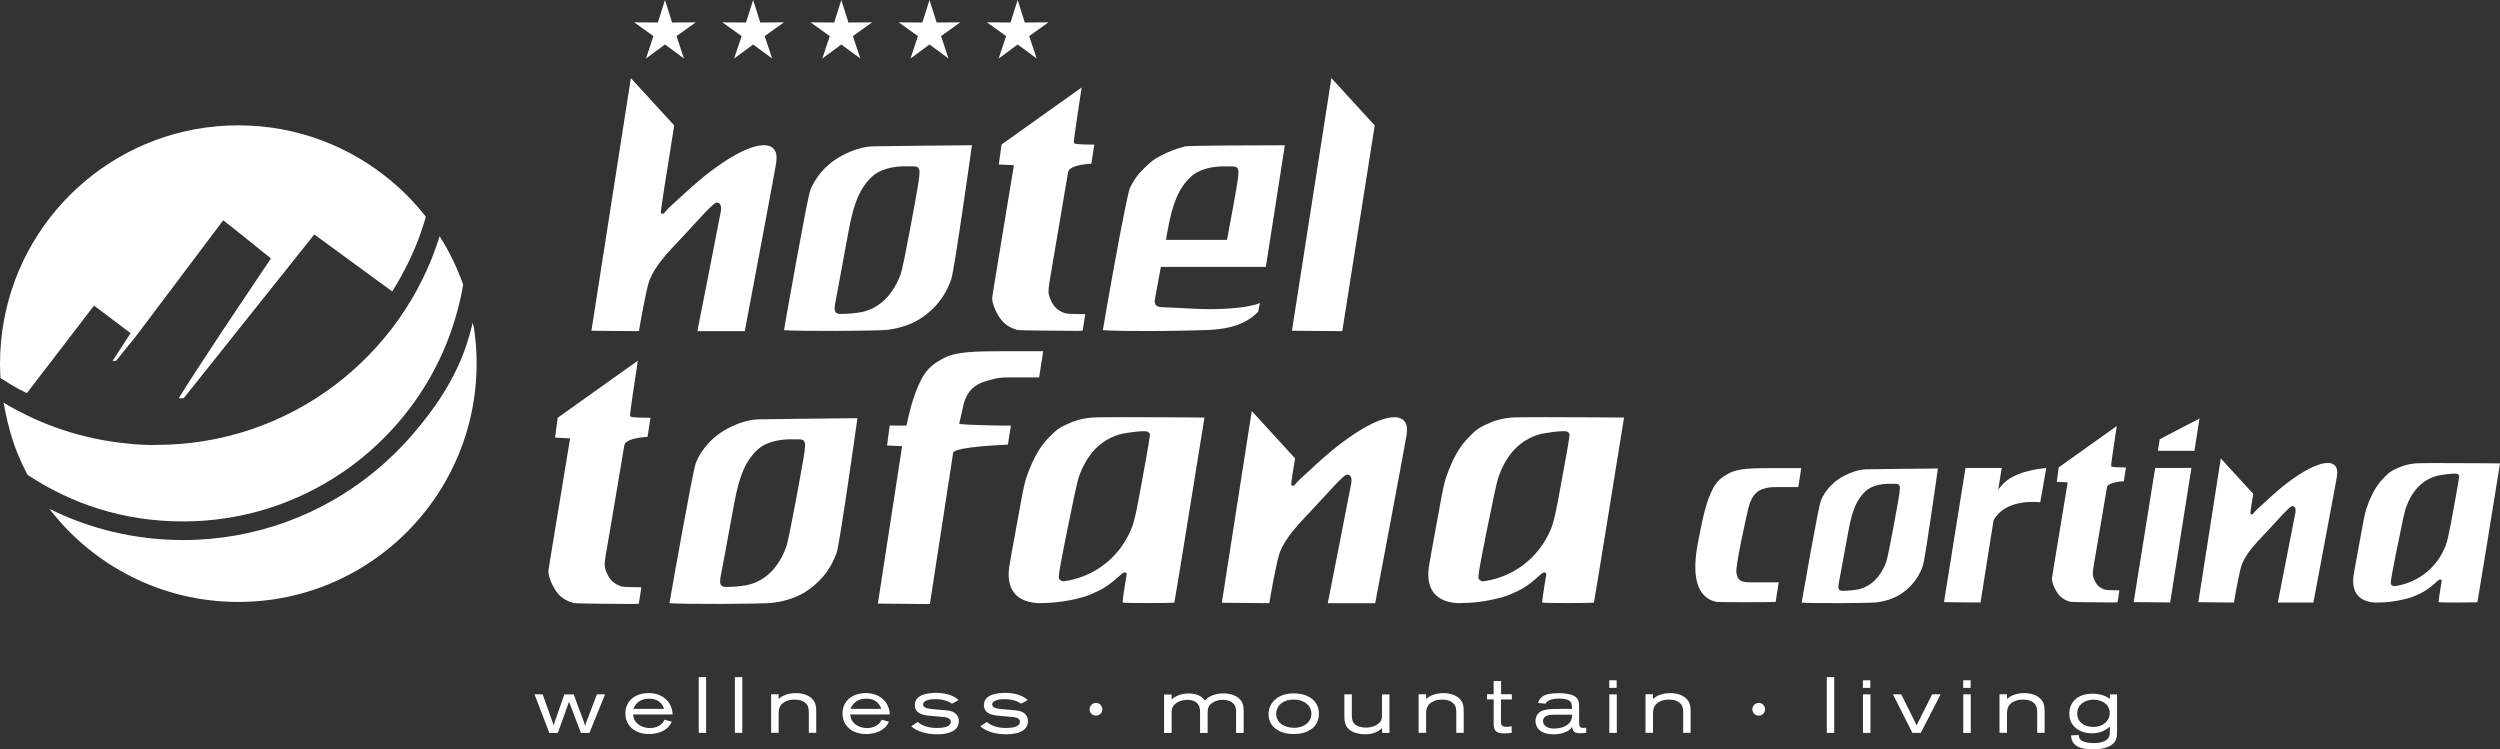 <?xml version="1.0" encoding="UTF-8"?>
<svg id="Ebene_1" data-name="Ebene 1" xmlns="http://www.w3.org/2000/svg" viewBox="0 0 693.92 208">
  <rect x="0" y="0" width="693.92" height="208" fill="#333333" stroke="none"/>
  <defs>
    <style>
      .cls-1 {
        fill: #fff;
      }
    </style>
  </defs>
  <polygon class="cls-1" points="184.58 0 186.55 6.25 193.11 6.2 187.78 10.02 189.85 16.24 184.58 12.35 179.3 16.24 181.37 10.02 176.04 6.2 182.6 6.25 184.58 0 184.58 0"/>
  <polygon class="cls-1" points="209.05 0 211.03 6.25 217.59 6.2 212.25 10.02 214.33 16.24 209.05 12.35 203.77 16.24 205.85 10.02 200.51 6.2 207.07 6.25 209.05 0 209.05 0"/>
  <polygon class="cls-1" points="233.52 0 235.5 6.25 242.06 6.2 236.73 10.02 238.8 16.24 233.52 12.35 228.25 16.24 230.32 10.02 224.98 6.2 231.54 6.25 233.52 0 233.52 0"/>
  <polygon class="cls-1" points="258 0 259.98 6.25 266.54 6.2 261.2 10.02 263.27 16.24 258 12.35 252.72 16.24 254.79 10.02 249.46 6.2 256.02 6.25 258 0 258 0"/>
  <polygon class="cls-1" points="282.47 0 284.45 6.25 291.01 6.2 285.67 10.02 287.75 16.24 282.47 12.35 277.19 16.24 279.27 10.02 273.93 6.2 280.49 6.25 282.47 0 282.47 0"/>
  <path class="cls-1" d="m305.98,196.87c0,.98-.79,1.77-1.77,1.77s-1.77-.79-1.77-1.77.79-1.76,1.77-1.76,1.77.79,1.77,1.76h0Z"/>
  <path class="cls-1" d="m489.93,196.87c0,.98-.79,1.77-1.77,1.77s-1.76-.79-1.76-1.77.79-1.76,1.76-1.76,1.77.79,1.77,1.76h0Z"/>
  <path class="cls-1" d="m132.29,100.95c0,6.81-1.04,13.38-2.95,19.57-1.12,3.65-2.57,7.16-4.29,10.51-10.94,21.4-33.2,36.05-58.89,36.05-21.36,0-40.35-10.12-52.43-25.83,11.2,5.55,23.79,8.65,37.09,8.65,20.07,0,38.51-7.07,52.97-18.86,3.9-3.18,7.51-6.7,10.78-10.51,6.99-8.15,13.29-17.32,16.33-29.72.12-.4.21-.8.3-1.2.13.39.26.93.38,1.66.04.25.08.52.12.81.39,2.91.6,5.87.6,8.88h0Z"/>
  <path class="cls-1" d="m7.45,109.13c-1.38-.67-2.73-1.4-4.06-2.16l4.06,2.16h0Z"/>
  <path class="cls-1" d="m115.67,57.15s-.08-.09-.1-.12c-.1-.12-.21-.22-.31-.32-.21-.26-.43-.5-.66-.75.23.25.45.49.67.74,0,0,.05.05.15.17.06.08.16.17.24.28h0Z"/>
  <path class="cls-1" d="m115.67,57.15s-.08-.09-.1-.12c-.1-.12-.21-.22-.31-.32-.21-.26-.43-.5-.66-.75.23.25.45.49.67.74,0,0,.05.05.15.17.06.08.16.17.24.28h0Z"/>
  <path class="cls-1" d="m115.57,57.03c-.1-.12-.21-.22-.31-.32h.01s.05.04.15.16c.04.05.09.1.14.17h0Z"/>
  <path class="cls-1" d="m215.42,45.35c-.25,1.8-7.87,42.2-8.69,46.57h-13.16c.88-4.46,6.35-32.25,6.52-33.3.15-.96.05-1.62-.28-2.02-.21-.24-.49-.37-.82-.37-.47,0-1.34.52-6.95,6.72-1.06,1.18-2.14,2.33-3.18,3.43-3.74,3.94-6.96,7.36-8.56,11.34-.91,2.3-2.6,12.07-2.96,14.2-4.74-.03-11.35-.08-13.18-.12l10.95-70.12,12.03,13.14q-3.91,24.1-3.7,24.33c.13.12.31.23.47.19.32-.01.51-.24.8-.61.24-.29.57-.68,1.09-1.17,6.79-6.32,10.04-9.22,14.99-12.52,6.57-4.41,11.89-5.87,13.85-3.83.88.92,1.08,1.97.77,4.17h0Z"/>
  <path class="cls-1" d="m291.43,77.57c-.52,3.23-.55,3.87.11,5.44.76,1.81,1.61,2.79,3.05,3.5,1.25.61,1.33.61,5.94.68h.7l-.72,4.59c-.09.01-.2.01-.32.01-.49.01-.83.03-1.02.05-6.95-.03-16.08-.12-16.72-.24-1.7-.45-3.11-1.26-4.17-2.4-1.74-1.9-3.09-5.4-2.86-6.73.04-.31.32-2.02.61-3.86.28-1.81,5.26-31.93,5.31-32.23l.08-.52-4.18-.2.75-5.54,22.24-15.84c-.57,3.7-2.29,14.92-2.16,15.32.13.29.24.53,5.67.55-.2,1.26-.67,4.22-.82,5.27-1.85.12-6.22.59-6.46,2.38-.13.92-1.49,8.88-2.8,16.57-1.01,5.96-1.97,11.61-2.24,13.19h0Z"/>
  <path class="cls-1" d="m168.23,153.38c-.51,3.23-.55,3.87.11,5.44.76,1.81,1.61,2.78,3.05,3.5,1.25.61,1.33.61,5.94.68h.7l-.72,4.59c-.11,0-.21.01-.33.01-.49.01-.81.01-1.01.05-6.93-.04-16.06-.12-16.72-.25-1.7-.45-3.11-1.25-4.16-2.38-1.74-1.92-3.09-5.42-2.86-6.75l.03-.13c.08-.53.32-2.08.59-3.71.28-1.81,5.26-31.94,5.31-32.23l.08-.52-4.18-.21.75-5.52,22.24-15.84c-.57,3.7-2.29,14.92-2.16,15.31.13.29.24.53,5.67.55-.2,1.28-.66,4.23-.82,5.28-1.85.12-6.21.59-6.45,2.38-.13.93-1.57,9.38-2.83,16.83-1,5.86-1.93,11.37-2.2,12.92h0Z"/>
  <path class="cls-1" d="m312.65,115.79c-4.84,0-8.8.03-9.68.12-2.74.27-4.87.88-7.33,2.09-1.84.89-2.36,1.28-3.95,2.86-2.64,2.61-4.31,5.26-5.99,9.49-1.17,2.93-1.5,4.27-2.7,11.07-.16.96-.53,2.94-.96,5.22-.8,4.38-1.81,9.84-1.94,10.87-.43,3.33.2,5.87,1.85,7.55,2.74,2.79,7.45,2.33,7.49,2.32,4.79,0,10.61-1.24,13.27-2.38,3.29-1.41,4.96-2.4,7.87-5.04,1.04-.95,1.41-1.14,1.72-1.07h.05s.36.21.36.21v.13c.04.13.01.32-.04.61-.05.32-.16.92-.35,2.05-.45,2.78-.7,4.71-.74,5.35.68.12,3.21.13,7.11.15,3.58,0,6.39-.05,7.27-.11.63-3.39,5.62-34.35,8.36-51.38-2.53-.03-13.39-.11-21.65-.11h0Zm5.5,11.29c-.09.57-.37,2.06-.6,3.33-2.49,13.83-2.77,15.03-4.34,18.15-3.25,6.45-9.18,11.01-16.26,12.5-.87.17-1.37.28-1.74.28s-.61-.09-.95-.35c-.64-.47-.68-.49,1.86-13.31,1.54-7.72,2.9-14.05,3.25-15.05,2.22-6.43,5.9-10.35,11.22-12.01,1.56-.48,7.13-1.24,7.97-.8.32.17.64.52.64.88,0,.32-.69,4.44-1.05,6.38h0Z"/>
  <path class="cls-1" d="m429.12,115.79c-4.84,0-8.8.03-9.67.12-2.74.27-4.87.88-7.33,2.09-1.84.89-2.36,1.28-3.95,2.86-2.64,2.61-4.31,5.26-5.99,9.49-1.17,2.93-1.5,4.27-2.7,11.07-.16.96-.53,2.94-.96,5.22-.8,4.38-1.81,9.84-1.94,10.87-.43,3.33.2,5.87,1.85,7.55,2.74,2.79,7.45,2.33,7.49,2.32,4.79,0,10.61-1.24,13.27-2.38,3.29-1.41,4.96-2.4,7.86-5.04,1.04-.95,1.41-1.14,1.72-1.07h.05s.36.21.36.21v.13c.04.13.01.32-.04.61-.05.32-.16.92-.35,2.05-.45,2.78-.71,4.71-.75,5.35.68.12,3.21.13,7.11.15,3.58,0,6.39-.05,7.27-.11.62-3.39,5.62-34.35,8.36-51.38-2.53-.03-13.39-.11-21.65-.11h0Zm5.5,11.29c-.09.57-.37,2.06-.6,3.33-2.49,13.83-2.77,15.03-4.34,18.15-3.25,6.45-9.18,11.01-16.26,12.5-.87.17-1.37.28-1.74.28s-.61-.09-.94-.35c-.64-.47-.68-.49,1.86-13.31,1.54-7.72,2.9-14.05,3.25-15.05,2.22-6.43,5.9-10.35,11.22-12.01,1.56-.48,7.13-1.24,7.97-.8.32.17.64.52.64.88,0,.32-.69,4.44-1.05,6.38h0Z"/>
  <path class="cls-1" d="m210.31,116.4c-2.6.13-5.4.99-8.34,2.54-6.03,3.19-8.29,8.16-8.84,9.61-.87,2.26-6.63,34.92-7.31,38.86,3.35.35,26.43.28,29.01-.12,5.34-.8,9.08-2.61,12.51-6.04,2.22-2.21,3.91-4.98,4.92-7.97.85-2.58,5.11-32.78,5.74-37.2-3.82.04-26.55.25-27.7.32h0Zm12.7,10.89c-.39,2.41-3.99,22.46-4.82,24.66-2.1,5.58-5.67,9.14-10.31,10.33-.94.25-2.81.49-4.33.57-.77.03-1.36.07-1.8.07-.88,0-1.22-.11-1.54-.44-.51-.52-.33-1.64-.07-3.06.23-1.18.51-2.66.63-3.29l.61-3.33c.78-4.17,1.65-8.86,2.4-13,1.42-7.8,3.17-11.84,6.43-14.95,2.1-2,5.82-3.06,10.17-2.9.36.01.68.01.96,0,.77-.01,1.38-.03,1.78.43.51.6.43,1.64-.11,4.91h0Z"/>
  <path class="cls-1" d="m381.58,34.81l-9.01,57.11c-5.03-.03-12.08-.08-13.97-.12l10.95-70.12,12.03,13.14h0Z"/>
  <path class="cls-1" d="m322.16,74.44l.07-.37h29.13l5.27-33.75c-8.93,0-26.59.08-27.59.31-2.48.61-4.51,1.37-6.79,2.56-1.81.93-2.58,1.49-4.12,2.97-2.14,2.02-3.26,3.51-4.46,5.9-.49.97-2.32,10.54-3.01,14.13l-.58,3.19c-.32,1.74-.64,3.5-.97,5.24-1.48,8.13-2.71,15.26-2.99,17.02.77.08,2.78.16,6.55.21h1.13c1.58.01,3.3.03,5.04.03,7.57,0,16.21-.24,17.62-.35,4.52-.36,9.05-1.3,12.52-4.77l.24-.24.49-2.42s-3.5,1.9-15.96,1.69l-11.57-.55c-.64-.05-1.08-.24-1.36-.6-.31-.4-.37-.96-.23-1.73.23-1.18,1.4-7.59,1.56-8.48h0Zm1.56-8.42c.08-.44.16-.88.24-1.32l.13-.68c1.38-7.77,3.13-11.82,6.42-14.93,2.09-2,5.79-3.06,10.14-2.9h.96c.77-.01,1.4-.03,1.8.43.51.6.43,1.64-.09,4.88-.24,1.5-1.48,8.49-2.67,14.68l-.07.39h-16.93l.08-.55h0Z"/>
  <path class="cls-1" d="m242.1,40.62c-2.61.13-5.42,1-8.34,2.54-6.03,3.19-8.29,8.17-8.84,9.62-.87,2.25-6.63,34.91-7.31,38.86,3.34.33,26.43.27,29.01-.12,5.34-.8,9.08-2.61,12.51-6.04,2.21-2.22,3.91-4.98,4.91-7.99.86-2.58,5.12-32.77,5.74-37.18-3.82.04-26.54.25-27.68.31h0Zm12.7,10.89c-.2,1.2-1.18,6.81-2.25,12.4-1.05,5.59-2.16,11.15-2.57,12.26-2.1,5.58-5.67,9.16-10.31,10.34-.95.24-2.81.48-4.34.56-.78.04-1.37.07-1.81.07-.88,0-1.21-.11-1.52-.43-.51-.53-.35-1.65-.07-3.06.23-1.18.5-2.66.62-3.3l.61-3.33c.77-4.16,1.64-8.86,2.4-12.99,1.42-7.8,3.17-11.86,6.43-14.96,2.09-2,5.79-3.05,10.15-2.9.37.01.69.01.97.01.79-.01,1.39-.03,1.77.43.52.59.44,1.62-.09,4.9h0Z"/>
  <path class="cls-1" d="m281.75,140.62h-5.71,5.71Z"/>
  <path class="cls-1" d="m275.51,105.29c1.61-.45,2.39-.53,5-.53.48-.01,7.92-.01,7.92-.01l1.13-7.27h-10.66c-8.66,0-13.32.19-16.46,1.7-3,1.46-5.18,3.03-6.81,6.33-1.78,3.57-2.86,7.18-4.04,12.62l-4.63-.02-.74,5.54,4.18.2-6.73,43.69,14.44.12s6.34-41.41,6.47-42.08c1.2-1.62,13.41-2.06,15.19-2.17.16-1.05.63-4.01.82-5.27-5.07-.01-13.18-.22-14.35-.49.56-2.55,1.02-4.56,1.21-5.36,1.42-5.83,5.99-6.42,8.06-7h0Z"/>
  <path class="cls-1" d="m390.4,120.85c-.25,1.8-7.86,42.2-8.69,46.57h-13.16c.88-4.46,6.35-32.25,6.52-33.3.15-.96.05-1.62-.28-2.02-.21-.24-.49-.37-.83-.37-.47,0-1.34.52-6.95,6.72-1.07,1.18-2.14,2.33-3.18,3.43-3.74,3.94-6.96,7.36-8.56,11.34-.9,2.3-2.6,12.07-2.95,14.2-4.74-.03-11.35-.08-13.18-.12l8.31-53.21,12.03,13.14c-.18,1.11-1.26,7.2-1.05,7.42.13.12.31.23.47.19.32-.01.5-.24.8-.61.24-.29.57-.68,1.09-1.17,6.79-6.32,10.04-9.22,14.99-12.52,6.57-4.4,11.88-5.87,13.85-3.83.88.92,1.08,1.97.77,4.16h0Z"/>
  <path class="cls-1" d="m165.69,192.73h2.26l-4.34,10.7h-2.37l-3.29-8.66-3.11,8.66h-2.37l-4.1-10.7h2.26l2.67,7.5c.2.55.24.68.35,1.23.13-.53.15-.64.35-1.16l2.65-7.56h2.59l2.87,7.74c.15.44.18.55.31,1.05.13-.53.18-.68.4-1.29l2.87-7.5h0Z"/>
  <path class="cls-1" d="m186.47,200.31c-.39.77-.74,1.45-1.82,2.19-1.62,1.1-3.57,1.25-4.51,1.25-3.4,0-6.55-1.86-6.55-5.74,0-3.33,2.57-5.63,6.49-5.63s6.53,2.56,6.62,5.94h-10.98c.09.66.2,1.38.79,2.1.81,1.01,2.3,1.67,3.9,1.67.96,0,1.97-.26,2.76-.79.75-.51,1.01-.99,1.31-1.53l1.99.55h0Zm-2.12-3.55c-.26-.68-1.05-2.83-4.14-2.83-3.26,0-4.16,2.21-4.43,2.83h8.57Z"/>
  <polygon class="cls-1" points="193.94 187.95 195.99 187.95 195.99 203.42 193.94 203.42 193.94 187.95 193.94 187.95"/>
  <polygon class="cls-1" points="203.98 187.95 206.04 187.95 206.04 203.42 203.98 203.42 203.98 187.95 203.98 187.95"/>
  <path class="cls-1" d="m216.13,194.02c.48-.42.85-.75,1.78-1.1.9-.35,1.86-.53,2.98-.53,1.88,0,3.75.55,4.82,1.89.83,1.05.85,2.19.85,3.35v5.78h-2.06v-5.65c-.02-.94-.04-1.93-1.03-2.72-.96-.79-2.21-.85-2.94-.85s-1.45.06-2.37.46c-2.02.9-2.04,2.54-2.04,3.68v5.08h-2.08v-10.7h2.08v1.29h0Z"/>
  <path class="cls-1" d="m246.75,200.31c-.39.77-.74,1.45-1.82,2.19-1.62,1.1-3.57,1.25-4.52,1.25-3.4,0-6.55-1.86-6.55-5.74,0-3.33,2.57-5.63,6.49-5.63s6.53,2.56,6.62,5.94h-10.98c.09.66.2,1.38.79,2.1.81,1.01,2.3,1.67,3.9,1.67.96,0,1.97-.26,2.76-.79.74-.51,1.01-.99,1.31-1.53l1.99.55h0Zm-2.12-3.55c-.26-.68-1.05-2.83-4.14-2.83-3.27,0-4.16,2.21-4.43,2.83h8.57Z"/>
  <path class="cls-1" d="m254.72,200.4c.68.53,2.15,1.67,5.37,1.67.74,0,1.88-.09,2.63-.35.66-.24,1.2-.68,1.2-1.38,0-1.01-1.27-1.23-1.69-1.29-.61-.09-3.64-.31-4.32-.39-1.23-.11-3.99-.42-3.99-2.94,0-3.11,4.05-3.4,5.94-3.4,3.83,0,5.72,1.49,6.22,1.99l-1.82,1.01c-1.05-.72-2.56-1.25-4.56-1.25-.81,0-1.66.02-2.43.33-.7.26-1.05.68-1.05,1.14,0,1.01,1.43,1.16,2.7,1.29,1.05.13,2.1.18,3.16.28.59.05,1.16.11,1.71.24.42.11,2.35.61,2.35,2.85,0,2.72-2.91,3.62-5.89,3.62-2.65,0-5.52-.59-7.32-2.23l1.8-1.18h0Z"/>
  <path class="cls-1" d="m273.9,200.4c.68.53,2.15,1.67,5.37,1.67.74,0,1.88-.09,2.63-.35.66-.24,1.2-.68,1.2-1.38,0-1.01-1.27-1.23-1.69-1.29-.61-.09-3.64-.31-4.32-.39-1.23-.11-3.99-.42-3.99-2.94,0-3.11,4.05-3.4,5.94-3.4,3.83,0,5.72,1.49,6.22,1.99l-1.82,1.01c-1.05-.72-2.56-1.25-4.56-1.25-.81,0-1.66.02-2.43.33-.7.26-1.05.68-1.05,1.14,0,1.01,1.43,1.16,2.7,1.29,1.05.13,2.1.18,3.16.28.59.05,1.16.11,1.71.24.42.11,2.35.61,2.35,2.85,0,2.72-2.91,3.62-5.9,3.62-2.65,0-5.52-.59-7.32-2.23l1.8-1.18h0Z"/>
  <path class="cls-1" d="m325.21,194.17c.2-.18.39-.35.59-.5.79-.57,2.26-1.18,4.12-1.18,3,0,4.01,1.29,4.51,1.93.59-.57,1.97-1.95,5.22-1.95,1.82,0,3.22.55,4.08,1.23,1.47,1.16,1.47,2.63,1.47,3.95v5.78h-2.1v-5.41c0-.75,0-1.67-.44-2.35-.09-.15-.9-1.42-3.2-1.42-.74,0-1.67.11-2.59.61-1.62.88-1.64,1.97-1.67,2.98v5.59h-2.1v-5.5c0-.99-.02-2.13-1.03-2.94-.7-.57-1.6-.74-2.5-.74-1.58,0-2.85.61-3.55,1.29-.77.77-.81,1.53-.81,2.43v5.46h-2.1v-10.65h2.1v1.4h0Z"/>
  <path class="cls-1" d="m359.08,192.46c3.73-.02,7.01,1.82,7.01,5.65s-3.18,5.63-6.97,5.63c-4.49,0-7.01-2.37-7.01-5.48,0-3.51,2.94-5.79,6.95-5.81h.02Zm-4.86,5.68c0,2.28,2.02,3.88,5.02,3.88,2.5,0,4.76-1.47,4.76-3.9s-2.17-3.99-5.02-3.94c-3.11.04-4.76,1.91-4.76,3.97h0Z"/>
  <path class="cls-1" d="m373.16,192.73h2.06v5.41c0,1.16.04,2.04.68,2.72.72.79,2.02,1.1,3.27,1.1,2.43,0,3.7-1.2,4.05-1.77.37-.59.37-1.21.37-1.8v-5.65h2.08v10.7h-2.04v-1.34c-.85.72-2.04,1.71-4.71,1.71-1.01,0-2.26-.17-3.27-.61-2.5-1.12-2.5-3.07-2.5-4.82v-5.63h0Z"/>
  <path class="cls-1" d="m395.85,194.02c.48-.42.86-.75,1.78-1.1.9-.35,1.86-.53,2.98-.53,1.88,0,3.75.55,4.82,1.89.83,1.05.85,2.19.85,3.35v5.78h-2.06v-5.65c-.02-.94-.04-1.93-1.03-2.72-.97-.79-2.21-.85-2.94-.85s-1.45.06-2.37.46c-2.02.9-2.04,2.54-2.04,3.68v5.08h-2.08v-10.7h2.08v1.29h0Z"/>
  <path class="cls-1" d="m414.59,189.04h2.06v3.66h3v1.45h-3.02l-.02,5.74c.02,1.07,0,1.86,1.47,1.86.5,0,.94-.07,1.51-.17v1.84c-.68.07-1.36.15-2.06.15-2.94,0-2.92-1.47-2.94-3.09v-6.36l-1.84.02v-1.45h1.84v-3.66h0Z"/>
  <path class="cls-1" d="m426.92,195.12c.46-1.25,1.01-2.72,5.76-2.72.94,0,2.26.11,3.24.37,2.39.66,2.39,2.19,2.39,3.38v3.88c0,1.43,0,2.02,1.18,2.02.26,0,.53-.04.79-.07v1.42c-.68.07-1.29.13-1.84.13-1.86,0-1.97-1.05-2.06-1.82-.26.39-.55.81-1.45,1.32-.92.48-2.23.79-3.64.79-4.41,0-5.09-2.5-5.09-3.68,0-1.32.72-2.61,2.45-3.07,1.1-.28,3.2-.31,4.65-.31h3.02c.02-1.14.02-1.99-1.12-2.48-.44-.2-1.25-.37-2.41-.37-.9,0-1.8.07-2.61.39-.79.31-1.01.68-1.18,1.01l-2.1-.2h0Zm5.54,3.24c-1.23,0-2.37.02-3.05.29-.77.28-1.12.85-1.12,1.47,0,.99.85,2.11,3.07,2.11.35,0,2.19-.04,3.51-.92,1.4-.94,1.49-2.15,1.49-2.94h-3.9Z"/>
  <path class="cls-1" d="m446.67,188.83h2.06v2.1h-2.06v-2.1h0Zm.02,3.9h2.08v10.7h-2.08v-10.7h0Z"/>
  <path class="cls-1" d="m458.84,194.02c.48-.42.85-.75,1.77-1.1.9-.35,1.86-.53,2.98-.53,1.88,0,3.75.55,4.82,1.89.83,1.05.85,2.19.85,3.35v5.78h-2.06v-5.65c-.02-.94-.04-1.93-1.03-2.72-.97-.79-2.21-.85-2.94-.85s-1.45.06-2.37.46c-2.01.9-2.04,2.54-2.04,3.68v5.08h-2.08v-10.7h2.08v1.29h0Z"/>
  <polygon class="cls-1" points="507.06 187.95 509.12 187.95 509.12 203.42 507.06 203.42 507.06 187.95 507.06 187.95"/>
  <path class="cls-1" d="m517.08,188.83h2.06v2.1h-2.06v-2.1h0Zm.02,3.9h2.08v10.7h-2.08v-10.7h0Z"/>
  <polygon class="cls-1" points="527.73 192.73 531.99 201.32 536.3 192.73 538.65 192.73 533.15 203.42 530.82 203.42 525.43 192.73 527.73 192.73 527.73 192.73"/>
  <path class="cls-1" d="m544.92,188.83h2.06v2.1h-2.06v-2.1h0Zm.02,3.9h2.08v10.7h-2.08v-10.7h0Z"/>
  <path class="cls-1" d="m557.09,194.02c.48-.42.85-.75,1.78-1.1.9-.35,1.86-.53,2.98-.53,1.89,0,3.75.55,4.82,1.89.83,1.05.85,2.19.85,3.35v5.78h-2.06v-5.65c-.02-.94-.04-1.93-1.03-2.72-.96-.79-2.21-.85-2.94-.85s-1.45.06-2.37.46c-2.02.9-2.04,2.54-2.04,3.68v5.08h-2.08v-10.7h2.08v1.29h0Z"/>
  <path class="cls-1" d="m585.64,201.69c-.94.77-2.28,1.84-5.04,1.84-3.18,0-6.22-1.8-6.22-5.43,0-3.13,2.19-5.55,6.42-5.55,2.8,0,4.18.99,4.84,1.45v-1.25h1.99v10.04c0,1.14,0,2.39-.88,3.4-1.32,1.47-3.86,1.82-5.85,1.82-1.53,0-2.76-.24-3.46-.48-2.37-.81-2.5-2.5-2.59-3.42l2.17-.09c.02.55.04,1.38,1.56,1.91.74.24,1.82.33,2.56.33.94,0,1.88-.09,2.76-.44,1.73-.7,1.73-1.91,1.73-2.87v-1.25h0Zm-9.07-3.62c0,2.34,1.91,3.7,4.45,3.7,2.89,0,4.58-1.82,4.58-3.83,0-2.59-2.39-3.79-4.67-3.73-2.37.07-4.36,1.4-4.36,3.86h0Z"/>
  <path class="cls-1" d="m128.55,79.01c-.5,3.02-1.19,5.97-2.04,8.86-.06.21-.12.4-.18.61-3.63,12.18-10.15,23.13-18.75,32.05-3.76,3.92-7.93,7.45-12.43,10.51-12.63,8.64-27.9,13.69-44.33,13.69s-30.76-4.76-43.17-12.92c-1.01-1.91-1.93-3.87-2.74-5.88-.03-.05-.05-.12-.08-.17-.18-.41-.35-.84-.5-1.28-.1-.28-.21-.57-.31-.85-.03-.04-.04-.09-.05-.14-.04-.12-.08-.22-.12-.34-1.44-4.15-2.35-8.57-2.84-11.38,2.66,1.6,5.43,3.06,8.29,4.37.52.23,1.03.47,1.56.69h.01c1.47.65,2.97,1.23,4.49,1.78,5.57,2.02,11.43,3.45,17.48,4.21.76.1,1.53.16,2.29.26,2.51.34,6.09.44,6.66.44.5,0,1.01,0,1.5-.03.04.01.06.01.09,0,36.96,0,68.25-24.37,78.65-57.92,2.66,4.18,4.86,8.69,6.53,13.43h0Z"/>
  <path class="cls-1" d="m118.2,60.17c-.03.1-.06.22-.09.32-.07.21-.12.4-.18.61-1.46,4.91-3.4,9.62-5.77,14.07-.54,1.06-1.12,2.11-1.73,3.14,0,.01,0,.03-.01.04-.5.85-1.02,1.69-1.56,2.53-1.46-1.06-8.53-6.24-14.2-10.38-4.06-2.97-7.39-5.4-7.42-5.43l-19.28,24.19-16.98,21.28h-1.37c2.44-3.99,7.4-11.54,12.28-18.93,6.71-10.08,13.32-19.86,13.32-19.86-.7-.54-11.65-9.46-13.26-10.59l-22.65,30.09-1.71,2.26-2.11,2.61-3.3,4.07h-.94l2.64-4.06,2.37-3.65c-4.27-3.23-9.5-7.2-10.16-7.65l-7.41,9.67-6.4,8.34-4.82,6.28c-1.38-.67-2.73-1.4-4.06-2.16-.14-.08-.27-.16-.41-.25-.18-.1-.35-.21-.52-.31-1.16-.72-2.15-1.33-2.33-1.46-.09-1.33-.13-2.66-.13-4.01,0-2.16.1-4.28.31-6.39.18-1.93.45-3.83.8-5.69,5.66-30.76,32.63-54.06,65.03-54.06,16.23,0,31.09,5.86,42.6,15.57.52.43,1.02.88,1.52,1.33.28.25.56.49.84.75.44.41.88.83,1.31,1.24.26.26.53.53.8.8.46.47.93.96,1.38,1.45.23.25.45.49.66.75.1.1.21.21.31.32.03.03.07.08.1.12.04.04.08.09.12.13.03.03.05.05.08.08.23.27.53.62.88,1.03.31.38.66.79,1.04,1.27.14.17.27.34.41.52h0Z"/>
  <path class="cls-1" d="m567.98,129.93c-.23,1.38-1.07,6.09-1.68,9.49-1.73-.19-9.74-.76-12.95,4.97l-3.62,22.83c-3.66-.01-8.77-.05-10.14-.09l5.97-37.24h10.05l-.95,6.01.8-1c3.22-4.06,10.68-4.84,12.51-4.97h0Z"/>
  <path class="cls-1" d="m608.27,129.89l-5.9,37.33c-3.65-.02-8.76-.06-10.13-.1l5.97-37.23h10.05Z"/>
  <polygon class="cls-1" points="610.51 116.16 609.1 125.12 598.97 125.12 599.48 121.91 610.51 116.16 610.51 116.16"/>
  <path class="cls-1" d="m610.04,147.96h-4.14,4.14Z"/>
  <path class="cls-1" d="m499.97,129.92l-.82,5.27s-5.39,0-5.74.01c-1.89,0-2.46.06-3.63.39-1.51.42-3.45,1.23-4.49,5.45-.53,2.15-3.67,16.31-3.32,17.94l.06.29c.31,1.43.72,2.36,3.63,2.36h8.06l-.86,5.45c-1.92.09-15.56.09-16.34,0-.46-.07-1.25-.32-1.74-.55-3.83-1.88-5.21-7.02-3.47-16,1.44-7.42,2.24-11.11,4.06-14.77,1.19-2.39,2.77-3.53,4.94-4.59,2.28-1.1,5.65-1.24,11.93-1.24h7.73Z"/>
  <path class="cls-1" d="m517.83,130.27c-1.89.1-3.93.72-6.05,1.84-4.37,2.32-6.01,5.92-6.41,6.98-.63,1.63-4.81,25.31-5.3,28.17,2.42.24,19.16.19,21.03-.09,3.87-.58,6.58-1.89,9.07-4.38,1.6-1.61,2.84-3.61,3.56-5.79.63-1.87,3.72-23.76,4.16-26.96-2.77.03-19.24.18-20.07.22h0Zm9.2,7.89c-.14.87-.86,4.94-1.63,8.99-.76,4.05-1.56,8.09-1.86,8.89-1.53,4.04-4.11,6.64-7.48,7.5-.68.17-2.04.35-3.14.4-.57.03-.99.05-1.31.05-.64,0-.88-.08-1.1-.31-.37-.39-.25-1.2-.05-2.22.16-.86.37-1.93.45-2.39l.44-2.41c.56-3.02,1.19-6.43,1.74-9.42,1.03-5.65,2.3-8.6,4.66-10.85,1.51-1.45,4.2-2.21,7.36-2.1.27,0,.5,0,.7,0,.57,0,1-.02,1.28.31.38.42.32,1.18-.07,3.55h0Z"/>
  <path class="cls-1" d="m581.18,156.87c-.38,2.34-.4,2.81.08,3.95.55,1.31,1.17,2.03,2.21,2.54.91.44.97.44,4.3.49h.51l-.52,3.33c-.07,0-.15,0-.23,0-.36,0-.6.02-.74.04-5.04-.02-11.66-.09-12.12-.17-1.23-.33-2.26-.92-3.02-1.74-1.26-1.38-2.24-3.92-2.08-4.88.03-.22.23-1.47.44-2.8.2-1.31,3.81-23.15,3.85-23.37l.06-.38-3.03-.14.54-4.01,16.12-11.48c-.41,2.68-1.66,10.82-1.56,11.1.1.21.17.39,4.11.4-.14.92-.48,3.06-.6,3.82-1.34.09-4.51.42-4.68,1.73-.1.67-1.08,6.44-2.03,12.01-.73,4.32-1.43,8.41-1.62,9.56h0Z"/>
  <path class="cls-1" d="m648.64,132.32c-.19,1.35-5.9,31.65-6.52,34.92h-9.87c.66-3.34,4.76-24.18,4.89-24.97.11-.72.04-1.22-.21-1.52-.16-.18-.37-.28-.62-.28-.35,0-1.01.39-5.21,5.04-.8.89-1.61,1.75-2.39,2.58-2.8,2.95-5.22,5.52-6.42,8.5-.68,1.73-1.95,9.05-2.22,10.65-3.55-.02-8.52-.06-9.88-.09l6.23-39.91,9.02,9.85c-.14.83-.94,5.4-.79,5.56.1.09.23.17.35.14.24,0,.38-.18.6-.46.18-.22.43-.51.82-.88,5.09-4.74,7.53-6.92,11.24-9.39,4.93-3.3,8.91-4.4,10.39-2.88.66.69.81,1.48.58,3.12h0Z"/>
  <path class="cls-1" d="m677.68,128.53c-3.63,0-6.6.02-7.26.09-2.06.2-3.65.66-5.5,1.57-1.38.67-1.77.96-2.96,2.15-1.98,1.96-3.23,3.94-4.49,7.12-.88,2.2-1.13,3.2-2.03,8.31-.12.72-.4,2.21-.72,3.91-.6,3.28-1.36,7.38-1.46,8.15-.32,2.5.15,4.4,1.39,5.66,2.06,2.1,5.59,1.75,5.62,1.74,3.59,0,7.96-.93,9.95-1.79,2.47-1.06,3.72-1.8,5.9-3.78.78-.71,1.06-.86,1.29-.8h.04s.27.16.27.16v.1c.03.1.01.24-.03.46-.04.24-.12.69-.26,1.54-.34,2.09-.53,3.53-.56,4.01.51.09,2.41.1,5.33.11,2.69,0,4.79-.04,5.45-.08.47-2.55,4.21-25.76,6.27-38.54-1.9-.02-10.04-.08-16.24-.08h0Zm4.12,8.46c-.07.43-.28,1.55-.45,2.5-1.87,10.37-2.08,11.27-3.25,13.62-2.44,4.84-6.89,8.25-12.2,9.37-.65.13-1.03.21-1.31.21s-.46-.07-.71-.26c-.48-.35-.51-.37,1.4-9.98,1.16-5.79,2.18-10.54,2.44-11.29,1.67-4.82,4.42-7.77,8.41-9,1.17-.36,5.35-.93,5.98-.6.24.13.48.39.48.66,0,.24-.52,3.33-.79,4.78h0Z"/>
</svg>